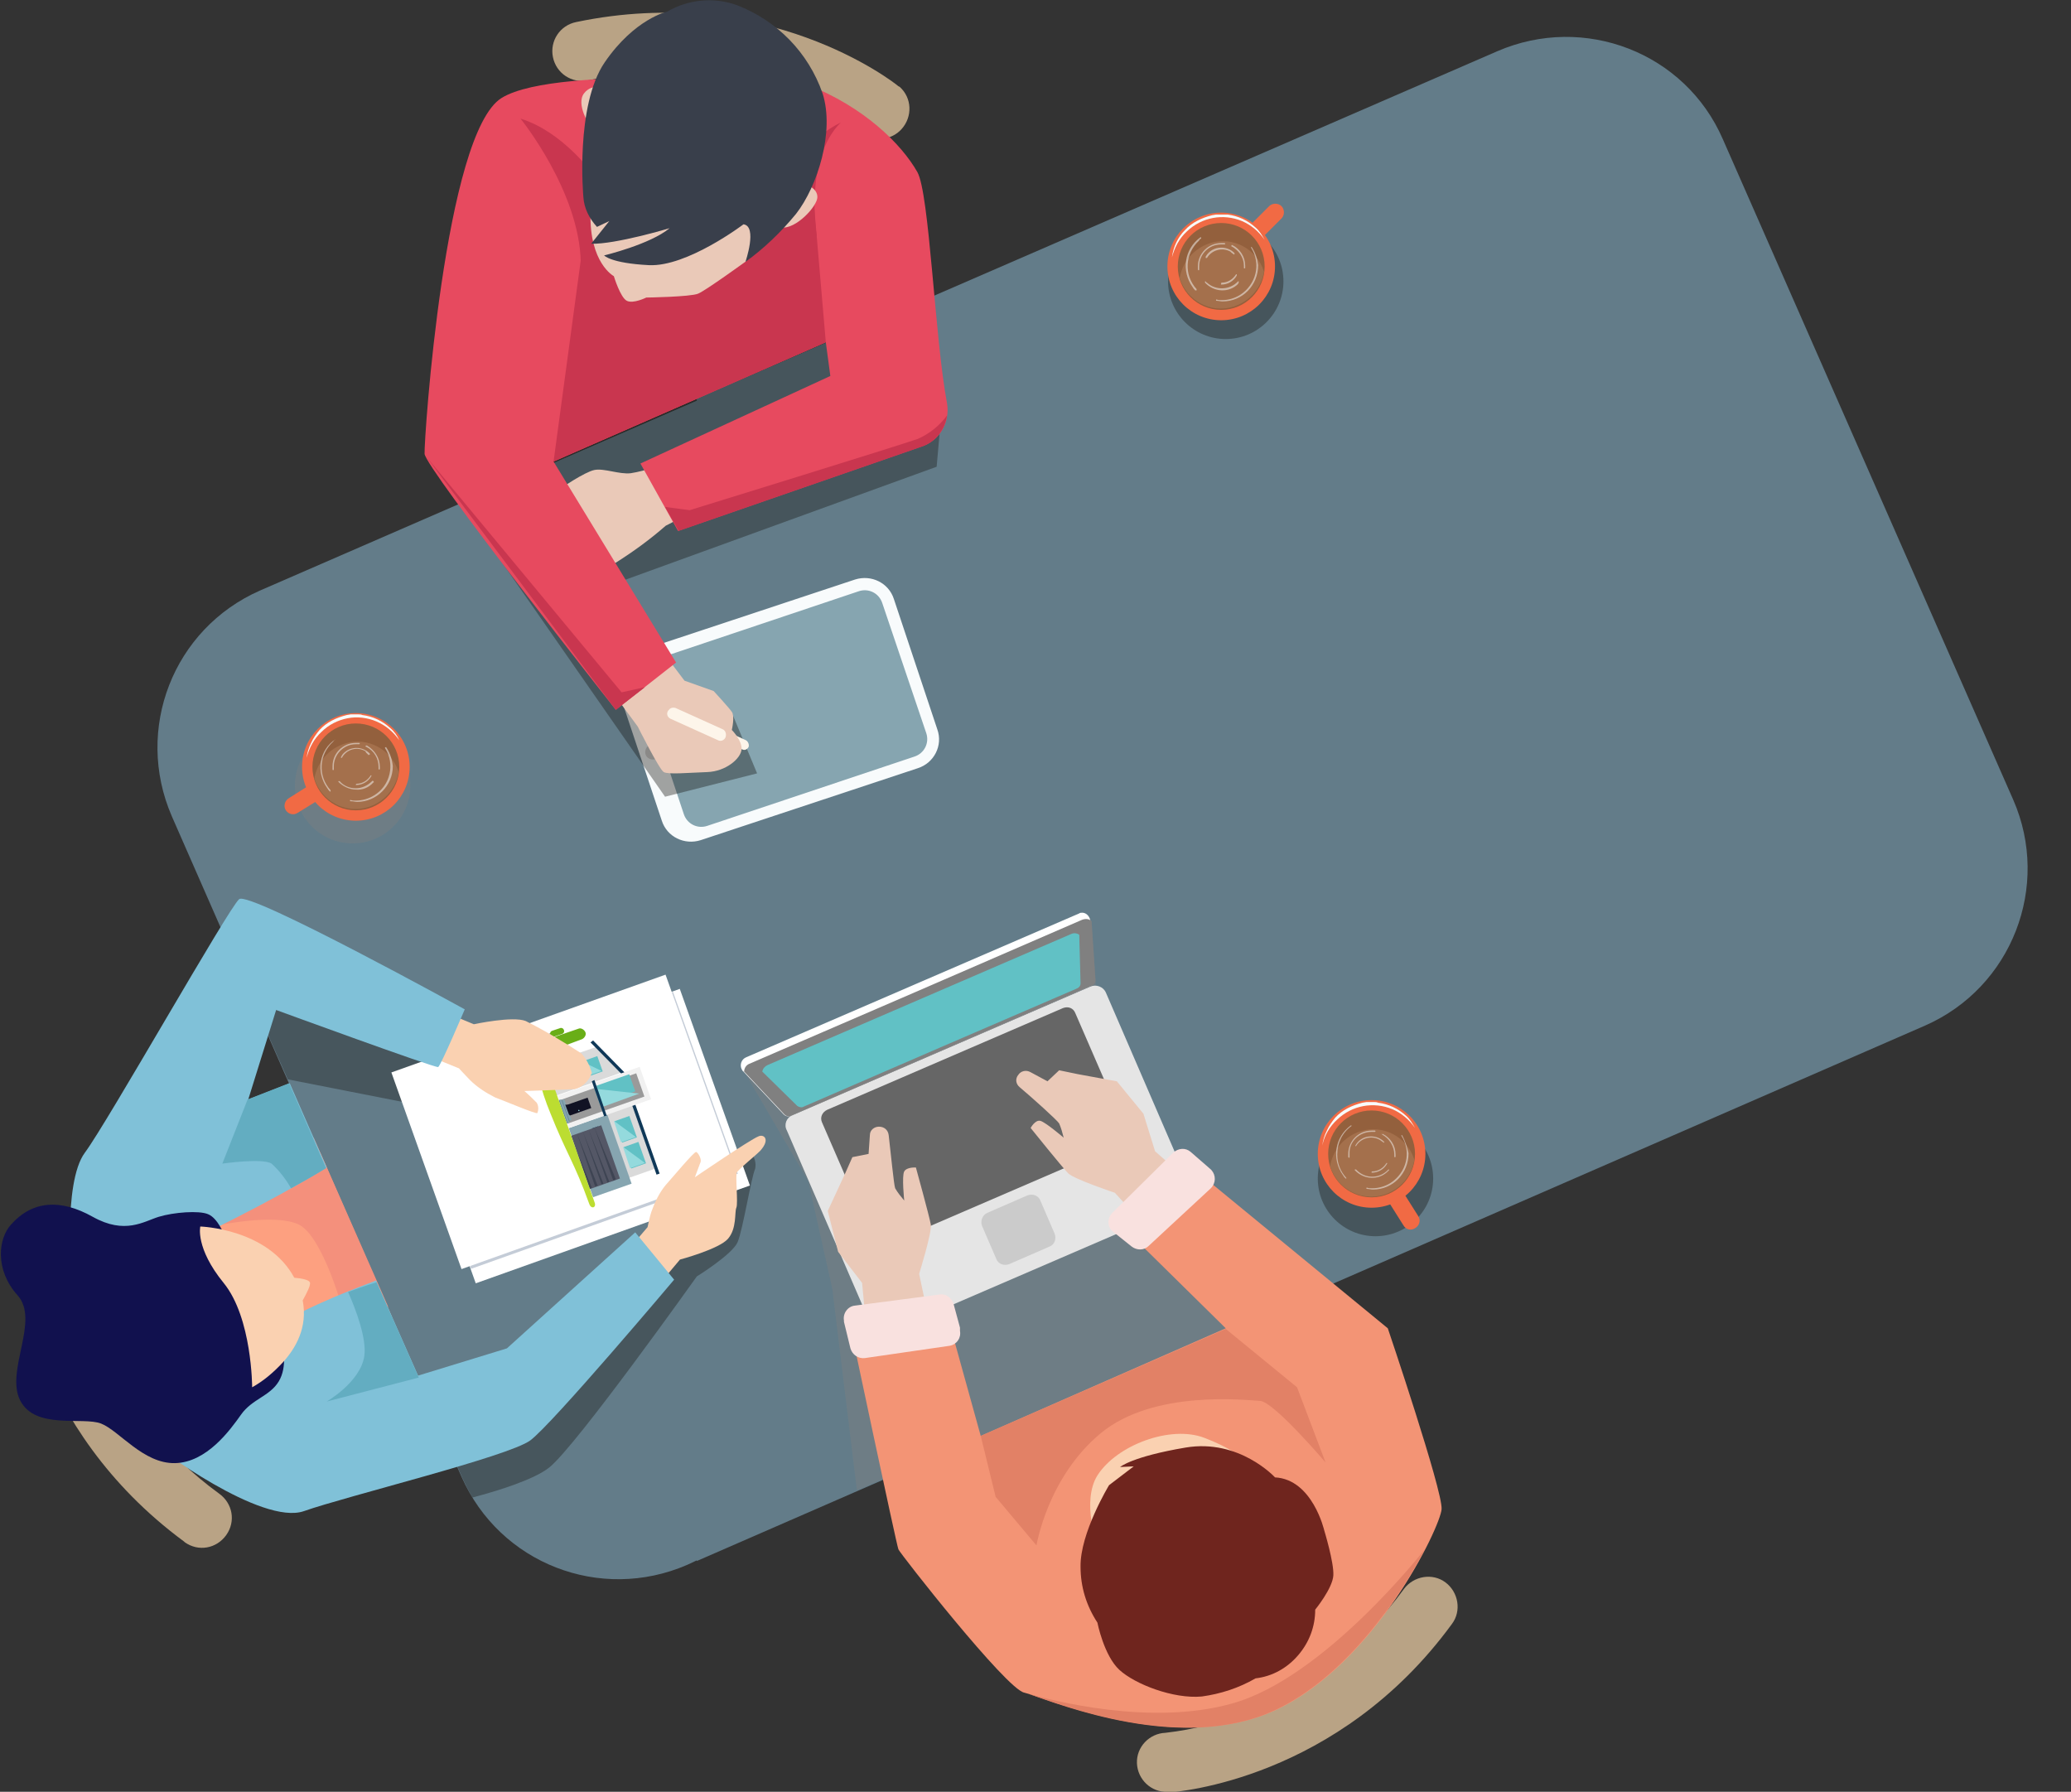 <?xml version="1.0" encoding="utf-8"?>
<svg version="1.1" id="Warstwa_1" xmlns="http://www.w3.org/2000/svg" xmlns:xlink="http://www.w3.org/1999/xlink" x="0px" y="0px"
	 viewBox="0 0 319.5 276.4" style="enable-background:new 0 0 319.5 276.4;" xml:space="preserve">
<rect x="0" y="0" width="319.5" height="276.4" fill="#333333" stroke="none"/>
<style type="text/css">
	.st0{fill:#637C89;}
	.st1{fill:#B9A385;}
	.st2{fill:#FDA080;}
	.st3{fill:#F4907C;}
	.st4{opacity:0.4;fill:#808080;enable-background:new    ;}
	.st5{opacity:0.4;}
	.st6{fill:#1D1D1B;}
	.st7{fill:#E5E5E5;}
	.st8{fill:#666666;}
	.st9{fill:#CBCBCB;}
	.st10{fill:#FFFFFF;}
	.st11{fill:#808080;}
	.st12{fill:#61C1C5;}
	.st13{fill:#EAC9B8;}
	.st14{fill:#C4CCD7;}
	.st15{fill:#FAD1B1;}
	.st16{fill:#86A5B0;}
	.st17{fill:#F8FBFC;}
	.st18{fill:#D4D2D1;}
	.st19{opacity:0.4;fill:#1D1D1B;enable-background:new    ;}
	.st20{fill:#FDF5EA;}
	.st21{fill:#80C1D8;}
	.st22{fill:#F39475;}
	.st23{fill:#E74A5F;}
	.st24{fill:#C9364F;}
	.st25{fill:#393F4B;}
	.st26{fill:#63ADC1;}
	.st27{fill:#6F251E;}
	.st28{fill:#E28166;}
	.st29{fill:#F16A44;}
	.st30{fill:#93603D;}
	.st31{fill:#A4704C;}
	.st32{opacity:0.5;}
	.st33{fill:#F9E1DF;}
	.st34{fill:#195852;}
	.st35{fill:#DADADA;}
	.st36{fill:#0F3858;}
	.st37{fill:#F1F1F1;}
	.st38{fill:#9A9A9A;}
	.st39{fill:#94DADD;}
	.st40{fill:#111224;}
	.st41{fill:none;stroke:#0F3858;stroke-miterlimit:10;}
	.st42{fill:#545766;}
	.st43{opacity:0.3;fill:#0A1925;enable-background:new    ;}
	.st44{fill:#5F8897;}
	.st45{fill:#BCDD31;}
	.st46{fill:#69AE17;}
	.st47{fill:#11114E;}
</style>
<g id="Warstwa_1_1_">
	<g id="Warstwa_2_1_">
		<g id="OBJECTS">
			<path class="st0" d="M310.6,123.4L265.8,21.5C260,8.1,244.4,2.1,231,7.9L107.5,61.5v0.3L40.1,91.1c-13.4,5.9-19.4,21.4-13.6,34.8
				l44.7,101.9c5.9,13.4,21.4,19.4,34.8,13.6l1.5-0.7v0.1L297,158.2C310.4,152.3,316.4,136.7,310.6,123.4z"/>
			<path class="st1" d="M180.1,276.4c-2.5,0.1-4.6-1.9-4.7-4.4c-0.1-2.5,1.9-4.6,4.4-4.7c4.4-0.5,8.7-1.6,12.8-3.4
				c9.6-3.9,17.9-10.4,24-18.8c1.5-2,4.4-2.5,6.4-1s2.5,4.4,1,6.4l0,0c-17.6,24.1-42.5,25.9-43.6,26L180.1,276.4z"/>
			<path class="st1" d="M2.5,193.9c-0.1-2.5,1.9-4.6,4.4-4.7s4.6,1.9,4.7,4.4c0.5,4.4,1.6,8.7,3.4,12.8c3.9,9.6,10.4,17.9,18.8,24
				c2.1,1.5,2.6,4.3,1.1,6.4c-1.5,2.1-4.3,2.6-6.4,1.1l-0.1-0.1c-24-17.7-25.9-42.6-25.9-43.6C2.5,194.1,2.5,194,2.5,193.9z"/>
			<path class="st1" d="M138.8,13.4c1.9,1.7,2,4.6,0.3,6.5c-1.6,1.8-4.3,2-6.2,0.5c-3.6-2.6-7.6-4.6-11.8-6
				c-9.7-3.5-20.3-4.2-30.4-2c-2.5,0.5-4.9-1.1-5.4-3.6s1.1-4.9,3.6-5.4c29.2-6.1,48.9,9.2,49.7,9.9L138.8,13.4z"/>
			<polygon class="st2" points="25.9,190.1 49.4,177.8 60.4,203 36,211.6 			"/>
			<path class="st3" d="M34.3,188.9c0,0,8.3-1.7,11.8,0s6.5,12.2,6.5,12.2l7.3,0.5l-11.5-26.1L38,180.4L34.3,188.9z"/>
			<circle class="st4" cx="54.4" cy="121.2" r="8.9"/>
			<g class="st5">
				<path class="st6" d="M115.8,177.8l-8.5,8.7l-35.6,30.9l-5.6-1.3l5.2,11.8c0.5,1.1,1,2.1,1.6,3.1c4.2-1.1,9.5-2.8,11.8-4.6
					c4.1-3.2,22.8-29.5,22.8-29.5s5.5-3.4,6.3-5.3s2.1-10,2.7-11.3C116.7,179.4,116.4,178.4,115.8,177.8z"/>
				<path class="st6" d="M83.5,173c1.9-0.2,3.3-2.9,3.3-2.9l3-1.3l0.4-2.9l-4.9-2.1l-27.8-8L40.2,152l-0.9,3l5.1,11.5l29,5.7
					C73.3,172.2,81.6,173.2,83.5,173z"/>
			</g>
			<path class="st4" d="M169,151.1l1.9,18l10.3,16.6l15.6,15.9l-64.6,28.3l-3.8-31.1l-3.7-16.6l-10.3-17.6l53.6-23.3
				c0.2,0.4,0.4,0.7,0.4,1.2C168.4,142.9,169,151.1,169,151.1z"/>
			<path class="st7" d="M122.3,172l45.9-19.8c0.9-0.4,2,0,2.4,0.9l13.1,30.3c0.4,0.9,0,2-0.9,2.4l-45.9,19.8c-0.9,0.4-2,0-2.4-0.9
				l-13.1-30.3C120.9,173.5,121.3,172.4,122.3,172z"/>
			<path class="st8" d="M127.6,171.2l36.4-15.7c0.8-0.3,1.6,0,1.9,0.8l7.9,18.2c0.3,0.8,0,1.6-0.8,1.9l-36.4,15.7
				c-0.8,0.3-1.6,0-1.9-0.8l-7.9-18.2C126.5,172.4,126.8,171.6,127.6,171.2z"/>
			<path class="st9" d="M152.3,187.1l6.2-2.7c0.8-0.3,1.7,0,2,0.8l2.2,5.1c0.3,0.8,0,1.7-0.8,2l-6.2,2.7c-0.8,0.3-1.7,0-2-0.8
				l-2.2-5.1C151.2,188.3,151.6,187.4,152.3,187.1z"/>
			<path class="st10" d="M166.5,140.9L140.8,152l-25.7,11.1c-0.7,0.3-1,1.1-0.7,1.8c0.1,0.1,0.1,0.3,0.3,0.4l6.2,6.6
				c0.3,0.3,0.7,0.4,1.1,0.2l23.1-10l23.1-10c0.4-0.2,0.6-0.6,0.6-1l-0.6-9.1c-0.1-0.7-0.7-1.3-1.4-1.2
				C166.8,140.8,166.6,140.8,166.5,140.9z"/>
			<path class="st11" d="M169,151.1l-0.6-9c-0.4-0.4-1-0.4-1.5-0.2L141.3,153l-25.7,11.1c-0.5,0.2-0.8,0.7-0.8,1.2l6.2,6.6
				c0.3,0.3,0.7,0.4,1.1,0.2l23.1-10l23.1-10C168.8,152,169,151.6,169,151.1z"/>
			<path class="st12" d="M166.7,151.7l-0.2-7.5c-0.4-0.3-0.9-0.3-1.3-0.1l-23.4,10.1l-23.4,10.1c-0.4,0.2-0.7,0.5-0.8,1l5.4,5.3
				c0.3,0.2,0.7,0.3,1,0.1l21-9.1l21.1-9.1C166.4,152.4,166.7,152.1,166.7,151.7z"/>
			<path class="st13" d="M143.9,206.5l-2.1-10c0,0,2-6.4,1.8-7.6s-2.3-8.8-2.3-8.8s-1.4-0.1-1.8,0.6s0,4.5,0,4.5
				c-0.5-0.6-1-1.2-1.4-1.9c-0.2-0.5-0.7-5.7-1-8.2c-0.1-0.8-0.7-1.3-1.5-1.3l0,0c-0.7,0-1.4,0.5-1.4,1.3L134,178l-2.5,0.5l-1.2,2.7
				l-2.6,5.6l1.6,6.3l3.7,4.8l0.8,8.6L143.9,206.5z"/>
			<path class="st13" d="M178.9,191.6L172,184c0,0-6.3-2.1-7.2-3s-5.8-7-5.8-7s0.7-1.3,1.5-1.1s3.6,2.6,3.6,2.6
				c-0.2-0.8-0.4-1.5-0.7-2.2c-0.3-0.5-4.2-4-6.1-5.6c-0.6-0.5-0.7-1.3-0.2-1.9l0,0c0.4-0.6,1.2-0.8,1.9-0.4l2.6,1.4l1.8-1.7
				l2.9,0.6l6,1.1l4.1,5l1.8,5.8l6.5,5.7L178.9,191.6z"/>
			
				<rect x="66.6" y="159.2" transform="matrix(0.942 -0.336 0.336 0.942 -53.652 40.041)" class="st10" width="44.9" height="32.2"/>
			
				<rect x="66.3" y="159.5" transform="matrix(0.942 -0.336 0.336 0.942 -53.396 39.689)" class="st14" width="43.7" height="29.8"/>
			
				<rect x="64.4" y="157" transform="matrix(0.942 -0.336 0.336 0.942 -53.037 39.179)" class="st10" width="44.9" height="32.2"/>
			<path class="st15" d="M101.2,198.7l3.7-4.4c0,0,6-1.6,7.4-3.2s1-4.1,1.3-4.8s-0.2-5.1,0.1-5.5c1.1-1.2,2.6-2.3,3.6-3.3
				c1.6-1.8,0.5-2.6-0.3-2.2c-1.3,0.5-9.8,6.3-9.8,6.3c0.3-0.8,0.6-1.6,0.9-2.4c0.1-0.5-0.4-1.4-0.7-1.5s-3.7,4-4.7,5.1
				c-1,1.2-1.7,2.7-2.2,4.1c-0.2,0.5-0.6,2.4-0.6,2.4l-4.1,4.8L101.2,198.7z"/>
			<path class="st16" d="M98.8,101.5l33.5-11.1c2-0.7,4.2,0.4,4.8,2.4l6.7,20.1c0.7,2-0.4,4.2-2.4,4.8l-33.5,11.1
				c-2,0.7-4.2-0.4-4.8-2.4l-6.7-20.1C95.7,104.3,96.8,102.1,98.8,101.5z"/>
			<path class="st17" d="M141.6,118.5l-33.5,11.1c-2.5,0.8-5.2-0.5-6-3l-6.7-20.1c-0.8-2.5,0.5-5.2,3-6l33.5-11.1
				c2.5-0.8,5.2,0.5,6,3l0,0l6.7,20.1C145.5,115,144.1,117.7,141.6,118.5z M100.6,101.9c-1.5,0.5-2.3,2.1-1.8,3.6l6.7,20.1
				c0.5,1.5,2.1,2.3,3.6,1.8l32-10.7c1.5-0.5,2.3-2.1,1.8-3.6l0,0L136.1,93c-0.5-1.5-2.1-2.3-3.6-1.8l0,0L100.6,101.9z"/>
			<path class="st18" d="M101.8,115.6c0.2,0.6-0.1,1.3-0.7,1.5s-1.3-0.1-1.5-0.7s0.1-1.3,0.7-1.5l0,0
				C100.9,114.6,101.6,115,101.8,115.6z"/>
			<polygon class="st19" points="71,77.5 102.6,122.9 116.8,119.3 112.8,109.7 104.6,107.4 94.9,90 144.5,72 145.2,64.1 138.7,47.8 
							"/>
			<path class="st20" d="M115.1,114.2l-6.5-3c-0.3-0.1-0.7-0.1-0.9,0.2l-0.1,0.1c-0.3,0.3-0.2,0.8,0.1,1.1c0,0,0.1,0.1,0.2,0.1
				l6.6,2.9c0.4,0.2,0.8,0,1-0.4C115.6,114.8,115.4,114.4,115.1,114.2z"/>
			<path class="st13" d="M101,72c-1.2,0.5-2.5,0.8-3.7,1c-1.8,0.2-4.1-0.8-5.6-0.5s-5.3,2.9-5.3,2.9L84.8,79L84,84.8l6.6,2.7
				c0,0,1.7,0.8,4.4-0.7c2.7-1.7,5.3-3.6,7.7-5.7l3.3-1.7L101,72z"/>
			<path class="st13" d="M105.6,105l4.5,1.6c0,0,2.3,2.5,2.8,3.2s0,2.8,0,2.8s1.6,1.6,1.5,3s-2.4,3.4-5.3,3.5s-6,0.4-6.7,0s-4-7-4-7
				l-4.7-6.4l9.1-4.4L105.6,105z"/>
			<path class="st21" d="M23.9,222.7c-0.1,0.4,16.5,12.7,23,10.4s31.5-8.4,34.9-10.9s22.2-24.8,22.2-24.8l-6-7.3L78.2,208l-13.7,4.2
				L58,197.5C58.1,197.8,30.4,206.1,23.9,222.7z"/>
			<path class="st22" d="M130.9,203.3l14.8-2l5.6,20.2l37.8-16.6L176,192l9-11l29.1,23.9c0,0,8.5,25.1,8.3,27.9s-10.3,23.9-25.6,31
				s-36-2.1-38.8-2.7s-19.1-21.4-19.4-22.1S130.9,203.3,130.9,203.3z"/>
			<path class="st23" d="M146.1,62.2c-1.9-10-2.7-32.5-4.6-35.7c-2.4-4.2-8.1-10-17.1-13.5c0,0-38.2-3.3-47,2.1S65.4,67.8,65.5,70
				S95,109.5,95,109.5l9.3-7.3l-18.9-31l42-18.4l0.7,5.2L98.8,71.5l5.8,10.4l37.5-13C145,68,146.6,65.1,146.1,62.2z"/>
			<polygon class="st24" points="99.5,106 95.9,106.8 65.8,70.5 95,109.5 			"/>
			<path class="st24" d="M146.1,64.1c-1.2,1.6-2.7,2.8-4.5,3.6c-2.8,1-35.2,11-35.2,11l-3.8-0.5l2.1,3.7l37.5-13
				C144.3,68.2,145.8,66.3,146.1,64.1z"/>
			<path class="st24" d="M85.4,71.2l6-44.4c0,0,17.3-1.8,22.1,0s12.1,5,12.1,5l1.8,21L85.4,71.2z"/>
			<path class="st24" d="M80.3,18.3c0,0,9.1,11.2,9.3,22.2s3.8,6.4,3.8,6.4l-1.9-20.1C91.4,26.8,86.8,20.3,80.3,18.3z"/>
			<path class="st24" d="M126,36.4c0,0-2-11.8,3.7-17.5c-4.6,2.3-8,6.5-9.4,11.4C118.2,38.6,126,36.4,126,36.4z"/>
			<path class="st13" d="M118,28.1c0.3-0.1-0.2,8-0.2,8l-2.7,4.2c0,0-6.2,4.5-7.4,5s-8,0.6-8,0.6s-2,1-3,0.5s-2-3.8-2-3.8
				s-3.8-2-3.6-9.8s10-11.2,10-11.2L118,28.1z"/>
			<path class="st13" d="M93.7,13.6c0,0-2.3-0.9-3.6,0.8s0.9,5,0.9,5L93.7,13.6z"/>
			<path class="st13" d="M124.4,28.5c0,0,1.7,0.5,1.7,1.9s-3.3,5-5.6,4.7S124.4,28.5,124.4,28.5z"/>
			<path class="st25" d="M90,30.4c0,0-1.3-14.1,3.3-20.8s9.6-7.8,9.6-7.8c3.3-1.9,7.2-2.3,10.8-1c6.2,2.4,11,7.3,13.2,13.6
				c1.9,5.9-0.8,14.4-4.1,18.6c-2.3,2.8-4.9,5.3-7.8,7.4c0,0,1.9-5.5-0.3-5.8c0,0-8.7,6.6-14.6,6.3s-6.9-1.5-6.9-1.5
				s7.1-1.7,10.1-4.2c0,0-8.3,2.5-12.1,2.4l2.8-3.5L92.1,35C90.9,33.7,90.1,32.1,90,30.4z"/>
			<path class="st26" d="M58.1,197.8c0,0-1.7,0.5-4.4,1.5c1.2,2.7,2.9,7.2,2.5,9.9c-0.6,4-5.8,7-5.8,7l14.2-3.7L58.1,197.8z"/>
			<path class="st15" d="M169.3,238.5c0,0-2.5-6.9,0-10.9c3-4.7,11.3-7.8,16.5-5.8c7.6,2.9,7.1,5.4,7.1,5.4L169.3,238.5z"/>
			<path class="st27" d="M196.7,227.9c0,0-5.5-6-13.8-4.6s-10.1,3-10.1,3l2.1-0.1l-3.8,2.9c0,0-4.5,7.4-4.4,12.6
				c0,3.1,0.9,6,2.6,8.6c0,0,1,5.1,3.4,7.3c2.4,2.2,8.3,4.5,12.7,4.1c2.9-0.4,5.7-1.3,8.3-2.8c2.6-0.3,4.9-1.6,6.6-3.6
				c1.7-2,2.6-4.4,2.6-7c0,0,2.7-3.3,2.8-5.3s-1.4-6.9-1.4-6.9S202.5,228.2,196.7,227.9z"/>
			<path class="st28" d="M151.3,221.5l2.3,9.4l6.3,7.5c0,0,1.7-10.5,9.9-17.3s22.5-5.1,24.6-5s10.1,9.5,10.1,9.5l-4.4-11.6l-11-9
				L151.3,221.5z"/>
			<path class="st28" d="M219.8,239c0,0-15.5,19.9-29.8,23.8c-12.5,3.5-27.7-0.5-31.3-1.5c4.7,1.6,23.7,9.2,38,2.5
				C207.6,258.7,215.9,246.5,219.8,239z"/>
			<path class="st20" d="M111.5,112.5l-7.3-3.3c-0.4-0.1-0.8,0-1,0.3l-0.1,0.1c-0.3,0.4-0.2,0.9,0.2,1.2c0.1,0,0.1,0.1,0.2,0.1
				l7.3,3.3c0.4,0.2,0.9,0,1.1-0.4S112,112.7,111.5,112.5L111.5,112.5L111.5,112.5z"/>
			<path class="st29" d="M44.1,125c0.4,0.6,1.2,0.8,1.8,0.4l0,0l4.7-2.9l-1.4-2.3l-4.6,2.9C43.9,123.5,43.7,124.4,44.1,125z"/>
			<circle class="st29" cx="54.9" cy="118.3" r="8.3"/>
			<path class="st17" d="M47.3,116.9c0.1-0.8,0.3-1.5,0.7-2.3c0.3-0.7,0.8-1.4,1.3-2c1.1-1.2,2.6-1.9,4.2-2.3l0.6-0.1
				c0.2,0,0.4,0,0.6,0c0.1,0,0.2,0,0.3,0h0.3c0.2,0,0.4,0,0.6,0.1c1.6,0.2,3.1,0.9,4.3,2c0.6,0.5,1.1,1.2,1.4,1.9
				c-0.9-1.3-2.1-2.3-3.5-2.9s-3-0.8-4.5-0.5s-2.9,1-4,2.1C48.4,114,47.7,115.4,47.3,116.9z"/>
			<circle class="st30" cx="54.9" cy="118.3" r="6.7"/>
			<path class="st31" d="M48.5,120.1c1.1,3.5,4.8,5.5,8.3,4.4c2.5-0.8,4.3-2.9,4.7-5.4c-1.1-3.5-4.8-5.5-8.3-4.4
				C50.7,115.5,48.9,117.6,48.5,120.1z"/>
			<g class="st32">
				<path class="st17" d="M59.6,115.3C59.6,115.2,59.5,115.2,59.6,115.3c-0.2-0.1-0.2,0-0.2,0s0,0,0,0.1c1.6,2.5,0.8,5.8-1.7,7.3
					c-0.8,0.5-1.8,0.8-2.8,0.8c-0.3,0-0.6,0-0.8-0.1c-0.1,0-0.1,0-0.1,0.1s0,0.1,0.1,0.1c0,0,0,0,0.1,0c0.3,0,0.6,0.1,0.9,0.1
					c3,0,5.5-2.5,5.5-5.5C60.5,117.2,60.2,116.2,59.6,115.3L59.6,115.3z"/>
				<path class="st17" d="M51.8,114L51.8,114L51.8,114L51.8,114L51.8,114c-2.6,1.7-3.1,5.1-1.3,7.6c0.1,0.2,0.2,0.3,0.4,0.5
					c0,0,0,0,0.1,0l0,0c0,0,0-0.1,0-0.2c-2-2.2-1.8-5.5,0.4-7.5C51.5,114.2,51.7,114.1,51.8,114L51.8,114z"/>
				<path class="st17" d="M54.9,114.8c0.2,0,0.3,0,0.5,0c0.1,0,0.1-0.1,0.1-0.1s0-0.1-0.1-0.1c-0.2,0-0.4,0-0.5,0
					c-2,0-3.6,1.6-3.6,3.6c0,0.2,0,0.3,0,0.5c0,0.1,0.1,0.1,0.1,0.1l0,0c0.1,0,0.1-0.1,0.1-0.1c0-0.2,0-0.3,0-0.5
					C51.5,116.4,53,114.8,54.9,114.8L54.9,114.8z"/>
				<path class="st17" d="M57.6,120.7c0.1,0,0.1-0.1,0-0.2s-0.1-0.1-0.2,0l0,0c-0.7,0.7-1.6,1.1-2.5,1.1c-1,0-1.9-0.4-2.5-1.1
					c0,0-0.1,0-0.2,0v0.1c0.7,0.7,1.7,1.2,2.7,1.2C55.9,121.9,56.9,121.5,57.6,120.7z"/>
				<path class="st17" d="M56.5,115.2c1.2,0.6,1.9,1.8,1.9,3.1c0,0.1,0,0.2,0,0.3c0,0.1,0,0.1,0.1,0.1l0,0l0,0c0.1,0,0.1,0,0.1-0.1
					s0-0.2,0-0.3c0-1.4-0.8-2.6-2-3.3h-0.1c-0.1,0-0.1,0.1-0.1,0.1C56.4,115.2,56.4,115.2,56.5,115.2z"/>
				<path class="st17" d="M54.9,121.1c1,0,1.9-0.5,2.4-1.4v-0.1h-0.1c-0.5,0.8-1.3,1.3-2.2,1.3C55,120.9,54.9,120.9,54.9,121.1
					L54.9,121.1C54.8,121,54.9,121,54.9,121.1L54.9,121.1z"/>
				<path class="st17" d="M56.8,116.4c0,0.1,0.1,0.1,0.2,0c0.1,0,0.1-0.1,0-0.2l0,0c-1.1-1.1-2.9-1.1-4,0c-0.2,0.2-0.3,0.4-0.4,0.6
					v0.1h0.1c0,0,0.1,0,0.1-0.1c0.7-1.2,2.3-1.7,3.6-0.9C56.4,116.1,56.6,116.2,56.8,116.4L56.8,116.4z"/>
			</g>
			<path class="st33" d="M148.1,204.8l-1-3.7c-0.3-0.9-1.2-1.6-2.2-1.4l-13,1.7c-1.1,0.1-1.9,1.2-1.7,2.3c0,0.1,0,0.1,0,0.2l1,4.1
				c0.3,1,1.2,1.6,2.2,1.5l13.1-1.9c1.1-0.2,1.8-1.2,1.6-2.3C148.1,204.9,148.1,204.9,148.1,204.8z"/>
			<path class="st33" d="M171.6,189.9l3,2.4c0.8,0.6,1.9,0.6,2.6-0.1l9.6-8.9c0.8-0.8,0.8-2,0.1-2.8l-0.1-0.1l-3.1-2.7
				c-0.8-0.7-1.9-0.6-2.7,0.1l-9.4,9.3C170.8,187.9,170.8,189.2,171.6,189.9C171.6,189.9,171.6,189.9,171.6,189.9z"/>
			
				<rect x="83" y="161.2" transform="matrix(0.944 -0.332 0.332 0.944 -48.703 37.081)" class="st34" width="2.7" height="0.2"/>
			<path class="st34" d="M84.3,161.3l-0.3-0.8c-0.1-0.4,0.1-0.7,0.4-0.9l0.8-0.3v0.1l-0.7,0.3c-0.3,0.1-0.4,0.4-0.3,0.7L84.3,161.3
				L84.3,161.3z"/>
			
				<rect x="95" y="170.5" transform="matrix(0.944 -0.332 0.332 0.944 -52.796 42.178)" class="st35" width="4.5" height="10.7"/>
			
				<rect x="89.3" y="172.6" transform="matrix(0.944 -0.332 0.332 0.944 -53.861 40.728)" class="st16" width="6.3" height="11.3"/>
			<polygon class="st35" points="85.8,169 84.2,164.2 92,161.5 96,165.4 			"/>
			<polygon class="st36" points="96.6,166.4 91.1,160.8 91.5,160.5 96.9,166 			"/>
			
				<rect x="99.2" y="169.8" transform="matrix(0.944 -0.332 0.332 0.944 -52.584 42.894)" class="st36" width="0.5" height="11.6"/>
			
				<rect x="86.4" y="166.6" transform="matrix(0.944 -0.332 0.332 0.944 -50.837 40.432)" class="st37" width="13.4" height="5.3"/>
			
				<rect x="86.4" y="167.5" transform="matrix(0.944 -0.332 0.332 0.944 -50.913 40.312)" class="st38" width="12.6" height="3.8"/>
			
				<rect x="91.9" y="166.5" transform="matrix(0.944 -0.331 0.331 0.944 -50.267 40.87)" class="st12" width="5.8" height="2.8"/>
			<polygon class="st39" points="98.6,168.7 92.2,168 93.1,170.7 			"/>
			<polyline class="st36" points="93.6,172.1 93.2,172.2 91.3,166.8 91.7,166.6 			"/>
			
				<rect x="89.9" y="163.6" transform="matrix(0.944 -0.332 0.332 0.944 -49.592 39.169)" class="st36" width="0.2" height="2.7"/>
			
				<rect x="86.5" y="164.8" transform="matrix(0.944 -0.332 0.332 0.944 -50.182 38.108)" class="st36" width="0.2" height="2.7"/>
			
				<rect x="86.7" y="169.5" transform="matrix(0.944 -0.332 0.332 0.944 -51.909 38.498)" class="st16" width="0.4" height="3.8"/>
			
				<rect x="87.1" y="169.5" transform="matrix(0.944 -0.332 0.332 0.944 -51.822 38.613)" class="st16" width="0.4" height="3.4"/>
			
				<rect x="87.4" y="169.8" transform="matrix(0.944 -0.332 0.332 0.944 -51.531 39.206)" class="st40" width="3.5" height="1.7"/>
			<line class="st41" x1="94.6" y1="182.1" x2="91.8" y2="173.9"/>
			
				<rect x="89.3" y="174.1" transform="matrix(0.944 -0.332 0.332 0.944 -53.975 40.506)" class="st42" width="4.9" height="8.7"/>
			<polygon class="st43" points="91.8,183 89,174.8 92.2,182.9 			"/>
			<polygon class="st43" points="92.8,182.7 89.9,174.5 93.1,182.6 			"/>
			<polygon class="st43" points="93.7,182.4 90.8,174.2 94,182.3 			"/>
			<polygon class="st43" points="94.6,182.1 91.7,173.9 95,181.9 			"/>
			<polygon class="st43" points="90.9,183.4 88,175.2 91.3,183.2 			"/>
			
				<rect x="87.1" y="169.6" transform="matrix(0.944 -0.332 0.332 0.944 -51.863 38.575)" class="st44" width="0.1" height="3.4"/>
			
				<rect x="86.7" y="169.5" transform="matrix(0.944 -0.332 0.332 0.944 -51.921 38.445)" class="st44" width="0.1" height="3.8"/>
			<polygon class="st40" points="87.2,170.4 91.1,170.8 87.8,172 			"/>
			<circle class="st39" cx="89.3" cy="171.3" r="0.1"/>
			<path class="st45" d="M82.1,160.4c0.4,3.9,1.3,7.7,2.8,11.3c2.5,6.3,3.7,7.6,6,14c0.3,0.9,1.2,0.6,0.8-0.3L83,160.6
				C82.6,159.8,82.1,160.4,82.1,160.4z"/>
			<path class="st46" d="M85.2,161L85.2,161c-0.1-0.4,0.1-0.9,0.5-1.1l3.5-1.2c0.4-0.2,0.9,0.1,1.1,0.5l0,0l0,0
				c0.2,0.4-0.1,0.9-0.5,1.1l0,0l-3.5,1.3C85.8,161.7,85.3,161.4,85.2,161z"/>
			<path class="st46" d="M84.9,159.6L84.9,159.6c-0.1-0.2,0-0.5,0.3-0.6l1.2-0.4c0.2-0.1,0.5,0,0.6,0.3l0,0c0.1,0.2,0,0.5-0.3,0.6
				l-1.2,0.4C85.3,159.9,85,159.8,84.9,159.6z"/>
			
				<rect x="90.1" y="163.2" transform="matrix(0.944 -0.332 0.332 0.944 -49.352 39.561)" class="st12" width="2.4" height="2.5"/>
			<polygon class="st39" points="90.5,166 89.7,163.7 92.8,165.2 			"/>
			
				<rect x="95.2" y="172.4" transform="matrix(0.944 -0.332 0.332 0.944 -52.278 41.805)" class="st12" width="2.4" height="3.5"/>
			<polygon class="st39" points="95.8,176.2 94.7,172.9 98.1,175.4 			"/>
			
				<rect x="96.6" y="176.4" transform="matrix(0.944 -0.332 0.332 0.944 -53.527 42.493)" class="st12" width="2.4" height="3.5"/>
			<polygon class="st39" points="97.2,180.2 96.1,176.9 99.5,179.4 			"/>
			
				<rect x="89.2" y="163.5" transform="matrix(0.944 -0.331 0.331 0.944 -49.52 38.888)" class="st42" width="0.3" height="2.5"/>
			
				<rect x="86.6" y="164.4" transform="matrix(0.944 -0.332 0.332 0.944 -49.952 38.471)" class="st42" width="2.4" height="2.5"/>
			<polygon class="st43" points="88.9,166.6 88.1,164.3 89.2,166.5 			"/>
			<polygon class="st43" points="88.3,166.8 87.5,164.5 88.7,166.7 			"/>
			<polygon class="st43" points="87.8,167 87,164.6 88.1,166.9 			"/>
			<polygon class="st43" points="87.2,167.2 86.4,164.8 87.6,167.1 			"/>
			<path class="st15" d="M67.8,155.8l5.3,2.2c0,0,6-1.3,8-0.5c3,1.5,5.8,3.2,8.6,5c0.8,0.9,1.3,1.9,1.6,3c-0.4,1.2-1.4,2.2-2.6,2.5
				c-1.4,0.1-7.8,0.3-7.8,0.3c0.7,0.6,1.3,1.2,1.9,1.8c0.3,0.5,0.3,1.1,0.1,1.6c-0.2,0.2-5.1-1.9-6.5-2.4c-1.4-0.7-2.8-1.6-3.9-2.7
				c-0.4-0.4-1.7-1.8-1.7-1.8l-5.9-2.4L67.8,155.8z"/>
			<path class="st21" d="M11.1,197.8c0,0-1.5-15.3,2-20s22.2-37.8,23.8-39.1s34.8,17,34.8,17s-3.7,8.7-4.1,8.9s-25-8.8-25-8.8
				l-4.3,13.8l6.4-2.5l5.7,13c0,0-6.8,4.3-18.3,9.9C25.4,193.4,18.3,196,11.1,197.8z"/>
			<path class="st47" d="M43.6,207.7c0,0,0.8,3.1-0.6,5.4s-4.1,2.7-5.8,5.1s-5.3,7.4-10.2,7.5s-8.6-5-11.4-6.1s-10.2,1-12.5-3.6
				s3.1-12.3-0.4-16.2s-3-8.7-1-10.9c3.3-3.7,7.6-4,12.6-1.2s7.9,0.7,10.2,0s6.2-1,7.6-0.4c1.5,0.6,2.5,3.2,2.5,3.2L43.6,207.7z"/>
			<path class="st26" d="M44.6,167.1l-6.4,2.5l-3.9,9.9c0,0,6.2-0.9,7.6,0c1.2,1.1,2.2,2.4,3,3.8c3.5-1.9,5.4-3.1,5.4-3.1
				L44.6,167.1z"/>
			<path class="st15" d="M47.8,197.8c-0.2-0.4-1.3-0.6-2.4-0.7c-4.1-7.6-14.5-7.9-14.5-7.9s-0.8,3.3,3.6,8.7s4.4,16.1,4.4,16.1
				c1.8-1,3.3-2.3,4.7-3.8c2-2.2,3.9-5.4,3.1-9.6C47.3,199.5,48,198.2,47.8,197.8z"/>
		</g>
	</g>
</g>
<g id="Warstwa_2_2_">
	<g>
		<circle class="st19" cx="212.2" cy="181.8" r="8.9"/>
		<path class="st29" d="M218.4,189.4c0.6-0.4,0.8-1.2,0.4-1.8l0,0l-2.9-4.6l-2.3,1.4l2.9,4.6C216.9,189.7,217.7,189.9,218.4,189.4
			C218.4,189.5,218.4,189.4,218.4,189.4z"/>
		<circle class="st29" cx="211.6" cy="178" r="8.3"/>
		<path class="st17" d="M204,176.7c0.1-0.8,0.3-1.5,0.7-2.3c0.3-0.7,0.8-1.4,1.3-2c1.1-1.2,2.6-1.9,4.2-2.3l0.6-0.1
			c0.2,0,0.4,0,0.6,0h0.6c0.2,0,0.4,0,0.6,0.1c1.6,0.2,3.1,0.9,4.3,2c0.6,0.5,1,1.2,1.4,1.9c-0.9-1.3-2.1-2.3-3.5-2.9
			c-2.9-1.2-6.2-0.6-8.5,1.6C205.1,173.8,204.3,175.2,204,176.7z"/>
		<circle class="st30" cx="211.6" cy="178" r="6.7"/>
		<path class="st31" d="M205.2,179.9c1.1,3.5,4.8,5.5,8.3,4.4c2.5-0.8,4.3-2.9,4.7-5.4c-1.1-3.5-4.8-5.5-8.3-4.4
			C207.4,175.3,205.6,177.4,205.2,179.9z"/>
		<g class="st32">
			<path class="st17" d="M216.3,175.1h-0.1v0.1c1.6,2.5,0.8,5.7-1.7,7.3c-0.8,0.5-1.8,0.8-2.8,0.8c-0.3,0-0.6,0-0.8-0.1
				c-0.1,0-0.1,0-0.1,0.1l0,0c0,0.1,0,0.1,0.1,0.1c0.3,0,0.6,0.1,0.9,0.1c3.1,0,5.5-2.5,5.5-5.6C217.1,177,216.8,176,216.3,175.1
				L216.3,175.1z"/>
			<path class="st17" d="M208.5,173.7v-0.1h-0.1c-2.5,1.8-3,5.2-1.2,7.7c0.1,0.2,0.2,0.3,0.4,0.5h0.1l0,0v-0.1
				c-0.9-1-1.4-2.2-1.4-3.6C206.3,176.3,207.1,174.7,208.5,173.7z"/>
			<path class="st17" d="M211.6,174.6c0.2,0,0.3,0,0.5,0c0.1,0,0.1-0.1,0.1-0.1s0-0.1-0.1-0.1c-0.2,0-0.4,0-0.5,0
				c-2,0-3.6,1.6-3.6,3.6c0,0.2,0,0.4,0,0.5l0.1,0.1l0,0c0.1,0,0.1-0.1,0.1-0.1l0,0c0-0.2,0-0.3,0-0.5
				C208.1,176.1,209.7,174.6,211.6,174.6L211.6,174.6z"/>
			<path class="st17" d="M214.3,180.5v-0.1h-0.1l0,0c-1.3,1.4-3.4,1.5-4.8,0.2c-0.1-0.1-0.1-0.1-0.2-0.2c-0.1,0-0.1,0-0.2,0v0.1
				c1.4,1.5,3.7,1.6,5.1,0.2C214.2,180.6,214.2,180.6,214.3,180.5L214.3,180.5z"/>
			<path class="st17" d="M213.2,175c1.1,0.6,1.9,1.8,1.9,3.1c0,0.1,0,0.2,0,0.3s0,0.1,0.1,0.1l0,0c0.1,0,0.1,0,0.1-0.1l0,0
				c0-0.1,0-0.2,0-0.3c0-1.4-0.8-2.6-2-3.2L213.2,175C213,174.8,213,174.9,213.2,175C213.1,175,213.1,175,213.2,175z"/>
			<path class="st17" d="M211.6,180.9c1,0,1.9-0.5,2.4-1.4v-0.1l0,0h-0.1c-0.5,0.8-1.3,1.3-2.2,1.3
				C211.6,180.7,211.6,180.7,211.6,180.9L211.6,180.9C211.5,180.8,211.5,180.8,211.6,180.9L211.6,180.9z"/>
			<path class="st17" d="M213.4,176.2c0,0.1,0.1,0.1,0.1,0c0.1,0,0.1-0.1,0-0.1l0,0c-0.5-0.5-1.2-0.8-2-0.8c-1,0-1.9,0.5-2.4,1.4
				v0.1l0,0h0.1c0.7-1.2,2.3-1.7,3.6-1C213,175.9,213.2,176.1,213.4,176.2L213.4,176.2z"/>
		</g>
		<circle class="st19" cx="189.1" cy="43.4" r="8.9"/>
		<path class="st29" d="M197.7,31.8c-0.5-0.5-1.4-0.5-1.9,0l-3.9,3.9l1.9,1.9l3.9-3.9C198.2,33.2,198.2,32.3,197.7,31.8L197.7,31.8z
			"/>
		<circle class="st29" cx="188.4" cy="41.1" r="8.3"/>
		<path class="st17" d="M180.8,39.7c0.2-1.6,0.9-3.1,2-4.2c1.1-1.2,2.6-1.9,4.2-2.3l0.6-0.1c0.2,0,0.4,0,0.6,0h0.6h0.6
			c1.6,0.2,3.1,0.9,4.3,2c0.6,0.5,1,1.2,1.4,1.9c-0.9-1.3-2.1-2.3-3.5-2.9c-2.9-1.2-6.2-0.6-8.5,1.6
			C181.9,36.8,181.2,38.2,180.8,39.7z"/>
		<circle class="st30" cx="188.4" cy="41.1" r="6.7"/>
		<path class="st31" d="M182,42.9c1.1,3.5,4.8,5.5,8.3,4.4c2.5-0.8,4.3-2.9,4.7-5.4c-1.1-3.5-4.8-5.5-8.3-4.4
			C184.2,38.3,182.4,40.4,182,42.9z"/>
		<g class="st32">
			<path class="st17" d="M193.1,38.1H193v0.1l0,0c1.6,2.5,0.8,5.7-1.7,7.3c-0.8,0.5-1.8,0.8-2.8,0.8c-0.3,0-0.6,0-0.8-0.1
				c-0.1,0-0.1,0-0.1,0.1l0,0c0,0.1,0,0.1,0.1,0.1c0.3,0,0.6,0.1,0.9,0.1c3.1,0,5.5-2.5,5.5-5.6C194,40,193.7,39,193.1,38.1
				L193.1,38.1z"/>
			<path class="st17" d="M185.3,36.8c0,0,0-0.1,0-0.2h-0.1c-2.5,1.8-3,5.2-1.2,7.7c0.1,0.2,0.2,0.3,0.4,0.5h0.1c0,0,0,0,0.1,0
				c0,0,0-0.1,0-0.2c-2-2.2-1.8-5.5,0.4-7.5C185,37,185.1,36.9,185.3,36.8L185.3,36.8z"/>
			<path class="st17" d="M188.4,37.7c0.2,0,0.3,0,0.5,0c0.1,0,0.1,0,0.1-0.1s0-0.1-0.1-0.1c-0.2,0-0.4,0-0.5,0c-2,0-3.6,1.6-3.6,3.6
				c0,0.2,0,0.4,0,0.5l0.1,0.1l0,0c0.1,0,0.1-0.1,0.1-0.1l0,0c0-0.2,0-0.3,0-0.5C185,39.2,186.5,37.7,188.4,37.7L188.4,37.7z"/>
			<path class="st17" d="M191.1,43.6c0,0,0-0.1,0-0.2H191l0,0c-1.3,1.4-3.5,1.4-4.8,0.2c-0.1,0-0.1-0.1-0.2-0.2h-0.1l0,0
				c0,0,0,0.1,0,0.2c1.4,1.5,3.7,1.6,5.1,0.2C191,43.7,191.1,43.6,191.1,43.6L191.1,43.6z"/>
			<path class="st17" d="M190,38c1.1,0.6,1.9,1.7,1.9,3c0,0.1,0,0.2,0,0.3s0,0.1,0.1,0.1l0,0c0.1,0,0.1,0,0.1-0.1l0,0
				c0-0.1,0-0.2,0-0.3c0-1.4-0.8-2.6-2-3.2c-0.1,0-0.1,0-0.1,0.1C189.9,37.9,189.9,38,190,38L190,38z"/>
			<path class="st17" d="M188.4,43.9c1,0,1.9-0.5,2.4-1.4c0,0,0-0.1,0-0.2h-0.1c-0.5,0.8-1.3,1.3-2.2,1.3c-0.1,0-0.1,0-0.1,0.1l0,0
				C188.3,43.9,188.4,43.9,188.4,43.9L188.4,43.9z"/>
			<path class="st17" d="M190.3,39.2c0,0.1,0.1,0.1,0.1,0c0.1,0,0.1-0.1,0-0.2l0,0c-0.5-0.5-1.2-0.8-2-0.8c-1,0-1.9,0.5-2.4,1.4
				c0,0,0,0.1,0,0.2h0.1h0.1c0.7-1.2,2.3-1.7,3.6-1C189.9,38.9,190.1,39.1,190.3,39.2L190.3,39.2z"/>
		</g>
	</g>
</g>
<g id="Warstwa_3">
</g>
</svg>
